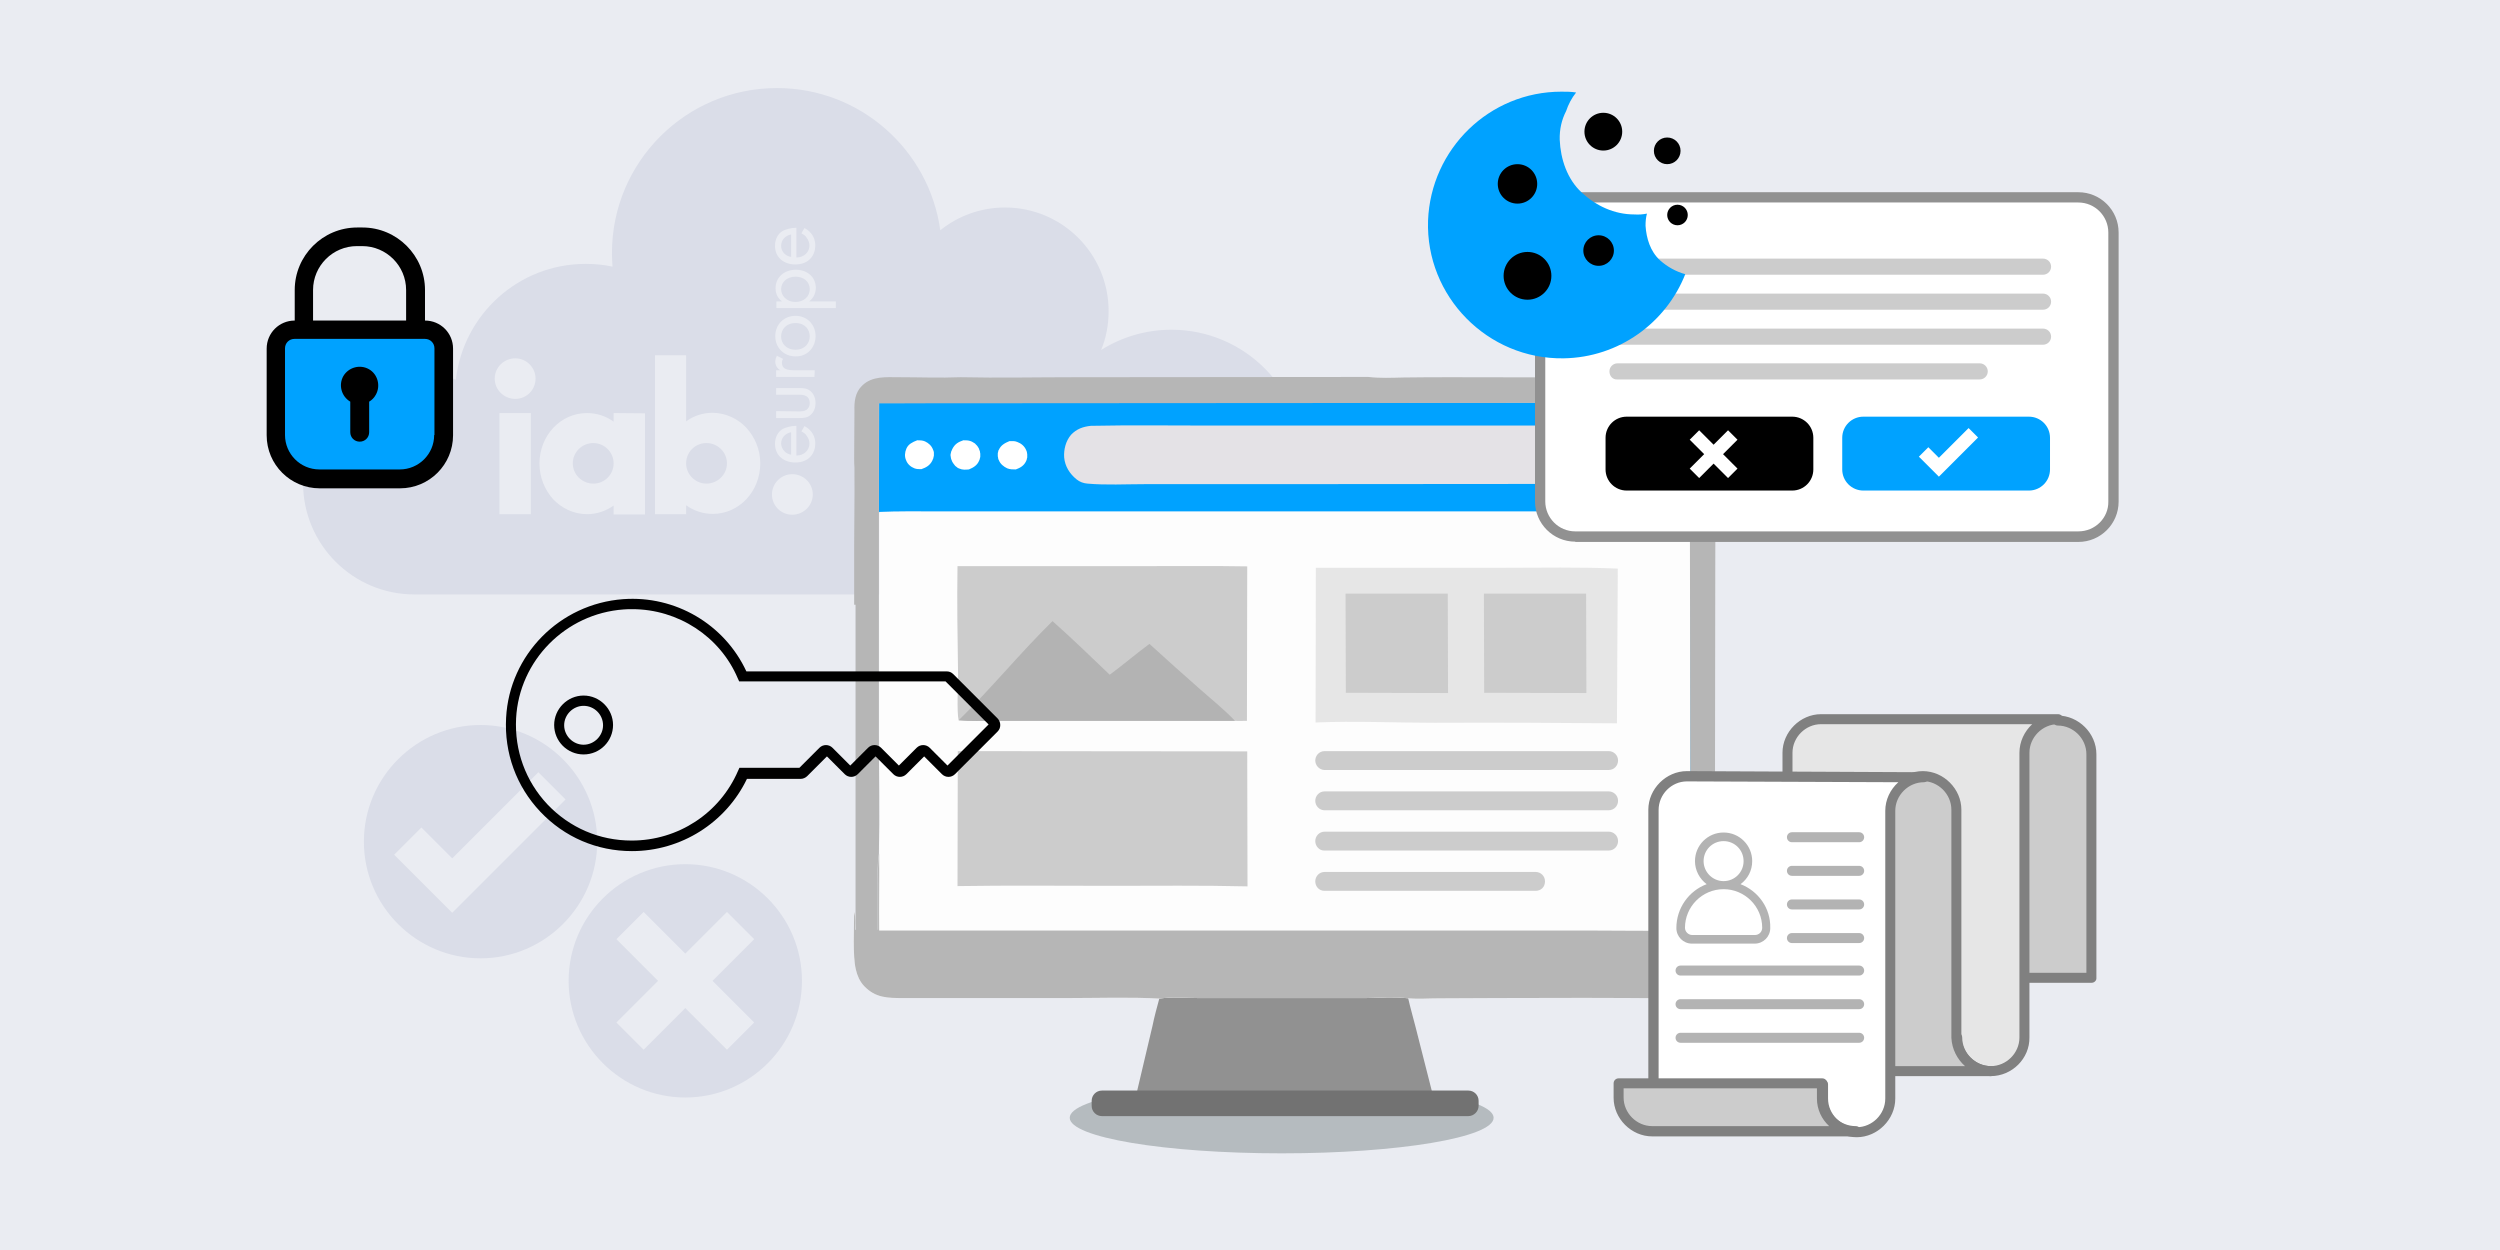 <svg width="900" height="450" viewBox="0 0 900 450" fill="none" xmlns="http://www.w3.org/2000/svg">
<rect x="0" y="0" width="900" height="450" fill="#333333" stroke="none"/>
<g clip-path="url(#clip0_1066_65391)">
<path d="M900 0H0V450H900V0Z" fill="#EAECF2"/>
<path d="M421.702 118.699C412.402 118.699 403.702 121.399 396.402 125.999C398.202 121.699 399.102 116.899 399.102 111.999C399.102 91.399 382.402 74.699 361.802 74.699C353.002 74.699 344.802 77.799 338.502 82.899C334.502 53.999 309.702 31.699 279.702 31.699C246.902 31.699 220.302 58.299 220.302 91.099C220.302 92.799 220.402 94.399 220.502 95.999C217.402 95.299 214.102 94.999 210.802 94.999C186.702 94.999 166.802 113.199 164.102 136.699C159.502 134.799 154.502 133.799 149.202 133.799C127.102 133.799 109.102 151.699 109.102 173.899C109.102 195.999 127.002 213.999 149.202 213.999H421.702C448.002 213.999 469.302 192.699 469.302 166.399C469.302 140.099 448.002 118.699 421.702 118.699Z" fill="#DADDE8"/>
<path d="M461.402 415.202C503.541 415.202 537.702 409.471 537.702 402.402C537.702 395.332 503.541 389.602 461.402 389.602C419.262 389.602 385.102 395.332 385.102 402.402C385.102 409.471 419.262 415.202 461.402 415.202Z" fill="#B5BBBF"/>
<path d="M515.598 393.302C511.898 393.702 507.998 393.502 504.298 393.402L485.398 393.302H423.998C421.298 393.302 411.298 393.802 409.498 393.202L409.398 392.602L414.898 369.302C415.598 365.902 416.498 362.602 417.398 359.302C421.498 358.602 426.998 359.102 431.198 359.102H460.298H491.698C496.598 359.102 502.098 358.602 506.898 359.202C507.698 362.702 508.698 366.202 509.598 369.702L515.598 393.302Z" fill="#919191"/>
<path d="M316.498 145.098L608.398 144.898L608.598 274.698C608.598 294.598 608.998 314.598 608.598 334.398H608.398C608.198 328.798 608.298 323.098 608.398 317.498V288.998L608.298 184.398C602.698 184.098 597.098 184.298 591.498 184.298H559.798H460.998H367.098H336.598C329.898 184.298 323.098 184.198 316.398 184.498L316.498 145.098Z" fill="#00A2FF"/>
<path d="M363.403 158.8C364.303 158.8 365.303 158.7 366.203 159.1C367.603 159.6 368.803 160.6 369.403 162C369.503 162.2 369.503 162.3 369.603 162.5C369.703 162.7 369.703 162.8 369.703 163C369.703 163.2 369.803 163.3 369.803 163.5C369.803 163.7 369.803 163.9 369.803 164C369.803 164.2 369.803 164.4 369.803 164.5C369.803 164.7 369.803 164.9 369.703 165C369.703 165.2 369.603 165.3 369.603 165.5C369.503 165.7 369.503 165.8 369.403 166C368.603 167.7 367.303 168.4 365.703 169C364.603 169 363.603 169 362.603 168.6C361.303 168 360.103 167 359.603 165.7C359.503 165.6 359.503 165.4 359.403 165.3C359.403 165.1 359.303 165 359.303 164.8C359.303 164.6 359.303 164.5 359.203 164.3C359.203 164.1 359.203 164 359.203 163.8C359.203 163.6 359.203 163.5 359.203 163.3C359.203 163.1 359.203 163 359.303 162.8C359.303 162.6 359.403 162.5 359.403 162.3C359.403 162.2 359.503 162 359.603 161.9C360.303 160.3 361.703 159.5 363.403 158.8Z" fill="white"/>
<path d="M330.2 158.5C331.1 158.5 332.1 158.5 333 158.9C334.3 159.5 335.4 160.5 335.9 161.9C336 162.1 336 162.2 336.1 162.4C336.1 162.6 336.2 162.7 336.2 162.9C336.2 163.1 336.2 163.3 336.2 163.4C336.2 163.6 336.2 163.8 336.2 163.9C336.2 164.1 336.2 164.3 336.1 164.4C336.1 164.6 336 164.8 336 164.9C336 165.1 335.9 165.2 335.8 165.4C335.7 165.6 335.7 165.7 335.6 165.9C334.7 167.6 333.4 168.3 331.7 168.9C330.8 168.9 330 168.9 329.2 168.6C327.9 168.1 326.7 167.1 326.2 165.7C325.6 164.4 325.7 162.9 326.3 161.5C327 159.9 328.4 159.2 330.2 158.5Z" fill="white"/>
<path d="M346.803 158.5C347.703 158.5 348.603 158.5 349.403 158.8C349.603 158.9 349.703 158.9 349.903 159C350.103 159.1 350.203 159.2 350.403 159.3C350.603 159.4 350.703 159.5 350.903 159.6C351.003 159.7 351.203 159.8 351.303 160C351.403 160.1 351.603 160.3 351.703 160.4C351.803 160.5 351.903 160.7 352.003 160.8C352.103 161 352.203 161.1 352.303 161.3C352.403 161.5 352.503 161.6 352.503 161.8C352.603 162 352.603 162.1 352.703 162.3C352.803 162.5 352.803 162.6 352.803 162.8C352.803 163 352.903 163.1 352.903 163.3C352.903 163.5 352.903 163.7 352.903 163.8C352.903 164 352.903 164.2 352.903 164.3C352.903 164.5 352.903 164.7 352.803 164.8C352.803 165 352.703 165.1 352.703 165.3C352.603 165.5 352.603 165.6 352.503 165.8C351.803 167.5 350.503 168.3 348.803 169C347.603 169.1 346.503 169.2 345.403 168.7C345.203 168.6 345.103 168.6 344.903 168.5C344.703 168.4 344.603 168.3 344.503 168.2C344.403 168.1 344.203 168 344.103 167.9C344.003 167.8 343.803 167.7 343.703 167.5C343.603 167.4 343.503 167.2 343.403 167.1C343.303 167 343.203 166.8 343.103 166.7C343.003 166.5 342.903 166.4 342.803 166.2C342.703 166 342.703 165.9 342.603 165.7C342.503 165.5 342.503 165.4 342.403 165.2C342.403 165 342.303 164.8 342.303 164.7C342.303 164.5 342.303 164.3 342.203 164.2C342.203 164 342.203 163.8 342.203 163.7C342.203 163.5 342.203 163.3 342.303 163.2C342.303 163 342.403 162.8 342.403 162.7C342.403 162.5 342.503 162.4 342.603 162.2C342.703 162 342.703 161.9 342.803 161.7C343.803 159.7 345.103 159.1 346.803 158.5Z" fill="white"/>
<path d="M392.7 153.299C406.8 152.999 421 153.199 435.1 153.199H512.3H557.8C565.2 153.199 573.3 152.699 580.5 153.199C582.5 153.399 584.3 153.899 585.9 155.199C587.7 156.799 588.6 158.999 588.7 161.399C588.8 164.899 589.1 169.299 586.4 171.999C584.5 173.899 582.1 174.199 579.6 174.199L452.4 174.299H411.9C405.2 174.299 398.2 174.699 391.5 174.099C390.1 173.999 388.7 173.499 387.6 172.599C385.1 170.599 383.4 167.899 383.1 164.699C382.9 161.799 383.7 158.699 385.6 156.499C387.6 154.399 389.9 153.599 392.7 153.299Z" fill="#E4E2E6"/>
<path d="M613.802 355.099C610.302 358.699 606.102 359.399 601.402 359.399C580.502 359.199 559.702 359.199 538.802 359.299L517.902 359.399C514.302 359.399 510.602 359.699 507.002 359.399C502.102 358.799 496.702 359.199 491.802 359.299H460.402H431.302C427.102 359.299 421.602 358.799 417.502 359.499C406.702 358.899 395.802 359.299 385.002 359.299H325.202C319.602 359.299 315.202 359.299 311.102 354.999C309.502 353.299 308.602 351.199 308.102 348.999C306.902 343.999 307.502 333.799 307.502 328.299C308.102 330.299 307.902 332.599 307.802 334.699H316.102V318.099C316.102 314.499 315.902 310.799 316.502 307.199C316.802 292.799 316.502 278.499 316.502 264.099V184.299C323.202 183.999 330.002 184.099 336.702 184.099H367.202H461.102H559.902H591.602C597.202 184.099 602.802 183.999 608.402 184.199L608.502 288.799V317.299C608.502 322.899 608.302 328.599 608.502 334.199H608.702L608.902 334.699C611.302 335.399 615.002 334.999 617.602 334.899C617.702 341.899 618.902 349.899 613.802 355.099Z" fill="#FDFDFD"/>
<path d="M344.803 270.398L449.003 270.498L449.103 319.098C432.603 318.698 416.103 318.898 399.603 318.898C381.303 318.898 363.003 318.698 344.703 318.998L344.803 270.398Z" fill="#CCCCCC"/>
<path d="M473.702 204.399H541.202C554.902 204.399 568.702 204.099 582.402 204.699L582.102 260.399C560.202 260.199 538.302 260.099 516.302 260.199C502.102 260.199 487.802 259.499 473.602 260.099L473.702 204.399Z" fill="#E6E6E6"/>
<path d="M484.398 213.699H521.198L521.298 249.499L484.498 249.399L484.398 213.699Z" fill="#CCCCCC"/>
<path d="M534.203 213.699H571.003L571.103 249.499L534.303 249.399L534.203 213.699Z" fill="#CCCCCC"/>
<path d="M344.7 203.798H415.1C426.4 203.798 437.7 203.698 449 203.898L448.9 259.498C447.5 259.498 446 259.598 444.6 259.498H380.3H357.9C353.7 259.498 349.3 259.698 345.1 259.298C344.4 256.298 344.9 246.198 344.9 242.498C344.7 229.698 344.5 216.698 344.7 203.798Z" fill="#CCCCCC"/>
<path d="M378.902 223.602C385.902 229.802 392.702 236.402 399.502 242.902C404.402 239.302 408.902 235.402 413.802 231.802C419.802 237.302 425.902 242.702 432.002 248.102C436.202 251.802 440.702 255.402 444.602 259.502H380.302H357.902C353.702 259.502 349.302 259.702 345.102 259.302C356.802 247.902 367.202 235.102 378.902 223.602Z" fill="#B3B3B3"/>
<path d="M613.802 355.099C610.302 358.699 606.102 359.399 601.402 359.399C580.502 359.199 559.702 359.199 538.802 359.299L517.902 359.399C514.302 359.399 510.602 359.699 507.002 359.399C502.102 358.799 496.702 359.199 491.802 359.299H460.402H431.302C427.102 359.299 421.602 358.799 417.502 359.499C406.702 358.899 395.802 359.299 385.002 359.299H325.202C319.602 359.299 315.202 359.299 311.102 354.999C309.502 353.299 308.602 351.199 308.102 348.999C306.902 343.999 307.502 333.799 307.502 328.299C308.102 330.299 307.902 332.599 307.802 334.699H316.102V318.099C316.102 314.499 315.902 310.799 316.502 307.199C316.602 316.499 316.402 325.799 316.502 334.999H511.502H574.202C584.602 334.999 595.002 335.199 605.302 334.999C606.302 334.999 607.402 335.099 608.302 334.599L608.402 334.199H608.602L608.802 334.699C611.202 335.399 614.902 334.999 617.502 334.899C617.702 341.899 618.902 349.899 613.802 355.099Z" fill="#B6B6B6"/>
<path d="M617.5 203.999L617.6 163.099C617.6 157.599 618.2 148.199 617.4 142.999C617.2 141.699 616.6 140.499 615.8 139.499C615.6 139.299 615.4 139.099 615.2 138.799C615 138.599 614.8 138.399 614.6 138.199C614.4 137.999 614.2 137.799 613.9 137.699C613.7 137.499 613.4 137.399 613.2 137.199C613 136.999 612.7 136.899 612.4 136.799C612.1 136.699 611.9 136.599 611.6 136.499C611.3 136.399 611.1 136.299 610.8 136.199C610.5 136.099 610.2 136.099 609.9 135.999C606.7 135.399 603.1 135.799 599.8 135.799L584.3 135.899L523.3 135.799C517.3 135.799 511.3 135.799 505.3 135.899C501.1 135.999 496.8 136.199 492.6 135.699C492.5 135.699 492.4 135.699 492.3 135.699L387 135.799C373.3 135.799 359.5 136.099 345.8 135.799C338.5 136.099 331 135.799 323.6 135.799C319 135.799 314 135.299 310.4 138.799C307.8 141.299 307.5 144.599 307.6 147.999L307.5 164.799C307.5 164.899 307.5 164.899 307.5 164.999C307.5 166.099 307.5 167.099 307.6 168.199C307.6 168.899 307.6 169.499 307.6 170.199C307.7 178.799 307.5 187.399 307.5 195.999V217.699H308V334.899H316V318.299C316 314.699 315.8 310.999 316.4 307.399C316.7 292.999 316.4 278.699 316.4 264.299V184.499V145.199L608.3 144.999L608.5 274.799C608.5 294.699 608.9 314.699 608.5 334.499L608.7 334.999C611.1 335.699 614.8 335.299 617.4 335.199C617.1 317.199 617.3 299.099 617.4 281.099L617.5 203.999Z" fill="#B6B6B6"/>
<path d="M473.5 273.798C473.5 271.998 474.9 270.398 476.9 270.398H579.1C580.9 270.398 582.5 271.798 582.5 273.798C582.5 275.598 581.1 277.198 579.1 277.198H476.7C474.9 277.098 473.5 275.498 473.5 273.798Z" fill="#CCCCCC"/>
<path d="M473.5 288.298C473.5 286.498 474.9 284.898 476.9 284.898H579.1C580.9 284.898 582.5 286.298 582.5 288.298C582.5 290.098 581.1 291.698 579.1 291.698H476.7C474.9 291.598 473.5 290.098 473.5 288.298Z" fill="#CCCCCC"/>
<path d="M473.5 302.798C473.5 300.998 474.9 299.398 476.9 299.398H579.1C580.9 299.398 582.5 300.798 582.5 302.798C582.5 304.598 581.1 306.198 579.1 306.198H476.7C474.9 306.198 473.5 304.598 473.5 302.798Z" fill="#CCCCCC"/>
<path d="M473.5 317.298C473.5 315.498 474.9 313.898 476.9 313.898H552.8C554.6 313.898 556.2 315.298 556.2 317.298C556.2 319.298 554.8 320.698 552.8 320.698H476.8C474.9 320.698 473.5 319.198 473.5 317.298Z" fill="#CCCCCC"/>
<path d="M567.102 194.999C559.102 194.999 552.602 188.499 552.602 180.499V83.699C552.602 75.699 559.102 69.199 567.102 69.199H748.202C756.202 69.199 762.702 75.699 762.702 83.699V180.599C762.702 188.599 756.202 195.099 748.202 195.099H567.102V194.999Z" fill="#919191"/>
<path d="M748.197 191.298H567.097C561.097 191.298 556.297 186.398 556.297 180.498V83.698C556.297 77.698 561.197 72.898 567.097 72.898H748.197C754.197 72.898 758.997 77.798 758.997 83.698V180.598C759.097 186.398 754.297 191.298 748.197 191.298Z" fill="white"/>
<path d="M578 157.6C578 153.4 581.4 150 585.6 150H645.2C649.4 150 652.8 153.4 652.8 157.6V169C652.8 173.2 649.4 176.6 645.2 176.6H585.6C581.4 176.6 578 173.2 578 169V157.6Z" fill="black"/>
<path d="M663.203 157.6C663.203 153.4 666.603 150 670.803 150H730.403C734.603 150 738.003 153.4 738.003 157.6V169C738.003 173.2 734.603 176.6 730.403 176.6H670.803C666.603 176.6 663.203 173.2 663.203 169V157.6Z" fill="#00A2FF"/>
<path d="M579.398 96.002C579.398 94.402 580.698 93.102 582.298 93.102H735.498C737.098 93.102 738.398 94.402 738.398 96.002C738.398 97.602 737.098 98.902 735.498 98.902H582.098C580.598 98.902 579.398 97.502 579.398 96.002Z" fill="#CCCCCC"/>
<path d="M579.398 108.599C579.398 106.999 580.698 105.699 582.298 105.699H735.498C737.098 105.699 738.398 106.999 738.398 108.599C738.398 110.199 737.098 111.499 735.498 111.499H582.098C580.598 111.399 579.398 110.199 579.398 108.599Z" fill="#CCCCCC"/>
<path d="M579.398 121.201C579.398 119.601 580.698 118.301 582.298 118.301H735.498C737.098 118.301 738.398 119.601 738.398 121.201C738.398 122.801 737.098 124.101 735.498 124.101H582.098C580.598 124.101 579.398 122.801 579.398 121.201Z" fill="#CCCCCC"/>
<path d="M579.398 133.701C579.398 132.101 580.698 130.801 582.298 130.801H712.698C714.298 130.801 715.598 132.101 715.598 133.701C715.598 135.301 714.298 136.601 712.698 136.601H582.198C580.598 136.701 579.398 135.401 579.398 133.701Z" fill="#CCCCCC"/>
<path d="M625.497 158.298L622.097 154.898L616.897 160.098L611.697 154.898L608.297 158.298L613.497 163.498L608.297 168.698L611.697 172.098L616.897 166.898L622.097 172.098L625.497 168.698L620.297 163.498L625.497 158.298Z" fill="white"/>
<path d="M697.997 171.602L690.797 164.402L694.197 161.002L697.997 164.802L708.697 154.102L712.097 157.502L697.997 171.602Z" fill="white"/>
<path d="M597.597 93.7C594.097 90.5 592.697 85.8 592.397 81.3C592.397 79.8 592.497 78.4 592.897 76.9C591.397 77.2 589.997 77.3 588.397 77.2C581.097 77.2 574.597 74.1 569.397 69.3C564.197 64.5 561.797 57.3 561.497 50.3C561.397 46.6 562.197 43.1 563.797 40C564.597 37.6 565.797 35.3 567.397 33.3C565.697 33 563.797 33 562.097 33C536.197 33 515.097 53.6 514.097 79.4C513.197 106.7 535.497 129.4 562.897 129C582.797 128.7 599.797 116.2 606.697 98.7C603.397 97.8 600.297 96.1 597.597 93.7Z" fill="#00A2FF"/>
<path d="M546.295 73.302C550.217 73.302 553.395 70.123 553.395 66.202C553.395 62.28 550.217 59.102 546.295 59.102C542.374 59.102 539.195 62.28 539.195 66.202C539.195 70.123 542.374 73.302 546.295 73.302Z" fill="black"/>
<path d="M549.897 107.899C554.647 107.899 558.497 104.049 558.497 99.299C558.497 94.55 554.647 90.699 549.897 90.699C545.147 90.699 541.297 94.55 541.297 99.299C541.297 104.049 545.147 107.899 549.897 107.899Z" fill="black"/>
<path d="M575.5 95.699C578.538 95.699 581 93.237 581 90.199C581 87.162 578.538 84.699 575.5 84.699C572.462 84.699 570 87.162 570 90.199C570 93.237 572.462 95.699 575.5 95.699Z" fill="black"/>
<path d="M577.198 54.202C580.954 54.202 583.998 51.157 583.998 47.402C583.998 43.646 580.954 40.602 577.198 40.602C573.443 40.602 570.398 43.646 570.398 47.402C570.398 51.157 573.443 54.202 577.198 54.202Z" fill="black"/>
<path d="M600.198 59.1C602.849 59.1 604.998 56.951 604.998 54.3C604.998 51.649 602.849 49.5 600.198 49.5C597.547 49.5 595.398 51.649 595.398 54.3C595.398 56.951 597.547 59.1 600.198 59.1Z" fill="black"/>
<path d="M603.895 81.099C605.939 81.099 607.595 79.443 607.595 77.399C607.595 75.356 605.939 73.699 603.895 73.699C601.852 73.699 600.195 75.356 600.195 77.399C600.195 79.443 601.852 81.099 603.895 81.099Z" fill="black"/>
<path d="M288.703 353.102C288.703 376.302 269.803 395.102 246.703 395.102C223.603 395.102 204.703 376.202 204.703 353.102C204.703 329.902 223.603 311.102 246.703 311.102C269.803 311.102 288.703 329.902 288.703 353.102ZM271.503 338.102L261.703 328.302L246.703 343.302L231.703 328.302L221.903 338.102L236.903 353.102L221.903 368.102L231.703 377.902L246.703 362.902L261.703 377.902L271.503 368.102L256.503 353.102L271.503 338.102Z" fill="#DADDE8"/>
<path d="M131 303C131 279.8 149.9 261 173 261C196.1 261 215 279.9 215 303C215 326.1 196.1 345 173 345C149.9 345 131 326.2 131 303ZM203.6 287.8L193.8 278L162.8 309L151.7 297.9L141.9 307.7L162.8 328.6L203.6 287.8Z" fill="#DADDE8"/>
<path d="M227.497 306.4C214.897 306.4 203.197 301.4 194.497 292.2C185.897 283.1 181.497 271.1 182.197 258.4C183.397 235.7 201.497 217.4 224.297 215.7C243.097 214.3 260.797 224.7 268.697 241.7H340.797C341.697 241.7 342.497 242 343.197 242.7L359.097 258.6C359.697 259.2 360.097 260.1 360.097 261C360.097 261.9 359.797 262.7 359.097 263.4L343.797 278.7C342.497 280 340.397 280 339.097 278.7L332.697 272.3L326.297 278.7C324.997 280 322.897 280 321.597 278.7L315.197 272.3L308.797 278.7C307.497 280 305.397 280 304.097 278.7L297.697 272.3L290.597 279.4C289.997 280 289.097 280.4 288.197 280.4H268.897C261.297 296.2 245.197 306.4 227.497 306.4ZM227.597 219.3C226.597 219.3 225.597 219.3 224.497 219.4C203.597 220.9 186.897 237.8 185.797 258.6C185.197 270.2 189.197 281.2 197.097 289.6C205.097 298 215.797 302.6 227.397 302.6C244.097 302.6 259.097 292.8 265.697 277.5L266.197 276.4H287.797L294.997 269.2C296.297 267.9 298.397 267.9 299.697 269.2L306.097 275.6L312.497 269.2C313.797 267.9 315.897 267.9 317.197 269.2L323.597 275.6L329.997 269.2C331.297 267.9 333.397 267.9 334.697 269.2L341.097 275.6L355.897 260.8L340.397 245.3H266.097L265.597 244.2C259.197 229.1 244.097 219.3 227.597 219.3ZM210.097 271.6C204.197 271.6 199.497 266.8 199.497 261C199.497 255.2 204.297 250.4 210.097 250.4C215.897 250.4 220.697 255.2 220.697 261C220.697 266.8 215.997 271.6 210.097 271.6ZM210.097 254.1C206.297 254.1 203.097 257.3 203.097 261.1C203.097 264.9 206.297 268.1 210.097 268.1C213.897 268.1 217.097 264.9 217.097 261.1C217.097 257.2 213.897 254.1 210.097 254.1Z" fill="black"/>
<path d="M752.997 352.698V270.998C752.997 264.398 747.497 258.898 740.897 258.898C734.297 258.898 728.797 264.398 728.797 270.998V352.698H752.997Z" fill="#CCCCCC"/>
<path d="M753.498 353.1H728.398V271C728.398 264.2 734.098 258.5 740.898 258.5C747.698 258.5 753.398 264.2 753.398 271V353.1H753.498ZM729.298 352.2H752.598V271C752.598 264.7 747.298 259.4 740.998 259.4C734.698 259.4 729.398 264.7 729.398 271V352.2H729.298Z" fill="#B3B3B3"/>
<path d="M753 353.802H728.8C727.8 353.802 727 353.002 727 352.002C727 351.002 727.8 350.202 728.8 350.202H751.1V271.502C751.1 265.902 746.4 261.202 740.8 261.202C739.8 261.202 739 260.402 739 259.402C739 258.402 739.8 257.602 740.8 257.602C748.3 257.602 754.7 264.002 754.7 271.502V352.102C754.8 352.902 754 353.802 753 353.802Z" fill="#808080"/>
<path d="M643.5 279.802V271.002C643.5 264.402 649 258.902 655.6 258.902H740.9C734.3 258.902 728.8 264.402 728.8 271.002V373.502C728.8 380.102 723.3 385.602 716.7 385.602C710.1 385.602 704.6 380.102 704.6 373.502" fill="#E6E6E6"/>
<path d="M716.695 387.402C709.195 387.402 702.795 381.002 702.795 373.502C702.795 372.502 703.595 371.702 704.595 371.702C705.595 371.702 706.395 372.502 706.395 373.502C706.395 379.102 711.095 383.802 716.695 383.802C722.295 383.802 726.995 379.102 726.995 373.502V271.002C726.995 267.002 728.795 263.302 731.595 260.702H655.595C649.995 260.702 645.295 265.402 645.295 271.002V279.802C645.295 280.802 644.495 281.602 643.495 281.602C642.495 281.602 641.695 280.802 641.695 279.802V271.002C641.695 263.502 648.095 257.102 655.595 257.102H740.895C741.895 257.102 742.695 257.902 742.695 258.902C742.695 259.902 741.895 260.702 740.895 260.702C735.295 260.702 730.595 265.402 730.595 271.002V373.502C730.695 381.102 724.295 387.402 716.695 387.402Z" fill="#808080"/>
<path d="M716.702 385.598H680.102V291.498C680.102 284.898 685.602 279.398 692.202 279.398C698.802 279.398 704.302 284.898 704.302 291.498V373.498C704.702 380.098 710.202 385.598 716.702 385.598Z" fill="#CCCCCC"/>
<path d="M716.702 386.1H679.602V291.5C679.602 284.7 685.302 279 692.102 279C698.902 279 704.602 284.7 704.602 291.5V373.5C705.002 379.9 710.302 385.1 716.602 385.1V386.1H716.702ZM680.602 385.2H712.102C707.502 383.3 704.102 378.8 703.802 373.6V291.5C703.802 285.2 698.502 279.9 692.202 279.9C685.902 279.9 680.602 285.2 680.602 291.5V385.2Z" fill="#B3B3B3"/>
<path d="M716.697 387.402H680.097C679.097 387.402 678.297 386.602 678.297 385.602V291.502C678.297 284.002 684.697 277.602 692.197 277.602C699.697 277.602 706.097 284.002 706.097 291.502V373.502C706.397 379.202 711.197 383.802 716.697 383.802C717.697 383.802 718.497 384.602 718.497 385.602C718.497 386.602 717.797 387.402 716.697 387.402ZM681.997 383.802H707.397C704.597 381.302 702.697 377.702 702.497 373.602V373.502V291.502C702.497 285.902 697.797 281.202 692.197 281.202C686.597 281.202 681.897 285.902 681.897 291.502V383.802H681.997Z" fill="#808080"/>
<path d="M692.602 279.802C686.002 279.802 680.502 285.302 680.502 291.902V395.502C680.502 402.102 675.002 407.602 668.402 407.602C661.802 407.602 656.302 402.102 656.302 395.502V390.402H595.102V291.502C595.102 284.902 600.602 279.402 607.202 279.402L692.602 279.802Z" fill="white"/>
<path d="M668.398 409.402C660.898 409.402 654.498 403.002 654.498 395.502V392.202H595.198C594.198 392.202 593.398 391.402 593.398 390.402V291.502C593.398 284.002 599.798 277.602 607.298 277.602L692.598 278.002C693.598 278.002 694.398 278.802 694.398 279.802C694.398 280.802 693.598 281.602 692.598 281.602C686.998 281.602 682.298 286.302 682.298 291.902V395.502C682.298 403.002 675.898 409.402 668.398 409.402ZM596.998 388.602H656.298C657.298 388.602 658.098 389.402 658.098 390.402V395.502C658.098 401.102 662.798 405.802 668.398 405.802C673.998 405.802 678.698 401.102 678.698 395.502V291.902C678.698 287.902 680.498 284.202 683.398 281.602L607.298 281.302C601.698 281.302 597.098 286.002 597.098 291.602V388.602H596.998Z" fill="#808080"/>
<path d="M667.995 407.2H594.795C588.195 407.2 582.695 401.7 582.695 395.1V390H655.995V395.5C655.995 402.1 661.395 407.2 667.995 407.2Z" fill="#CCCCCC"/>
<path d="M667.997 407.702H594.797C587.997 407.702 582.297 402.002 582.297 395.202V389.602H656.497V395.602C656.497 401.802 661.697 406.902 668.097 406.902V407.702H667.997ZM583.197 390.502V395.202C583.197 401.502 588.497 406.802 594.797 406.802H663.297C658.697 405.002 655.497 400.602 655.497 395.502V390.502H583.197Z" fill="#B3B3B3"/>
<path d="M667.998 409.103H594.798C587.298 409.103 580.898 402.703 580.898 395.203V390.003C580.898 389.003 581.698 388.203 582.698 388.203H655.998C656.998 388.203 657.798 389.003 657.798 390.003V395.503C657.798 401.003 662.398 405.403 668.098 405.403C669.098 405.403 669.898 406.203 669.898 407.203C669.898 408.203 668.998 409.103 667.998 409.103ZM584.498 391.803V395.103C584.498 400.703 589.198 405.403 594.798 405.403H658.498C655.798 402.903 654.098 399.403 654.098 395.503V391.803H584.498Z" fill="#808080"/>
<path d="M669.297 303.202H645.097C644.097 303.202 643.297 302.402 643.297 301.402C643.297 300.402 644.097 299.602 645.097 299.602H669.297C670.297 299.602 671.097 300.402 671.097 301.402C671.097 302.402 670.297 303.202 669.297 303.202Z" fill="#B3B3B3"/>
<path d="M669.297 315.303H645.097C644.097 315.303 643.297 314.503 643.297 313.503C643.297 312.503 644.097 311.703 645.097 311.703H669.297C670.297 311.703 671.097 312.503 671.097 313.503C671.097 314.503 670.297 315.303 669.297 315.303Z" fill="#B3B3B3"/>
<path d="M669.297 327.401H645.097C644.097 327.401 643.297 326.601 643.297 325.601C643.297 324.601 644.097 323.801 645.097 323.801H669.297C670.297 323.801 671.097 324.601 671.097 325.601C671.097 326.601 670.297 327.401 669.297 327.401Z" fill="#B3B3B3"/>
<path d="M669.297 339.502H645.097C644.097 339.502 643.297 338.702 643.297 337.702C643.297 336.702 644.097 335.902 645.097 335.902H669.297C670.297 335.902 671.097 336.702 671.097 337.702C671.097 338.702 670.297 339.502 669.297 339.502Z" fill="#B3B3B3"/>
<path d="M669.295 351.202H604.995C603.995 351.202 603.195 350.402 603.195 349.402C603.195 348.402 603.995 347.602 604.995 347.602H669.295C670.295 347.602 671.095 348.402 671.095 349.402C671.095 350.402 670.295 351.202 669.295 351.202Z" fill="#B3B3B3"/>
<path d="M669.295 363.303H604.995C603.995 363.303 603.195 362.503 603.195 361.503C603.195 360.503 603.995 359.703 604.995 359.703H669.295C670.295 359.703 671.095 360.503 671.095 361.503C671.095 362.503 670.295 363.303 669.295 363.303Z" fill="#B3B3B3"/>
<path d="M669.295 375.401H604.995C603.995 375.401 603.195 374.601 603.195 373.601C603.195 372.601 603.995 371.801 604.995 371.801H669.295C670.295 371.801 671.095 372.601 671.095 373.601C671.095 374.601 670.295 375.401 669.295 375.401Z" fill="#B3B3B3"/>
<path d="M626.592 318.303C629.192 316.403 630.792 313.403 630.792 310.003C630.792 304.303 626.192 299.703 620.492 299.703C614.792 299.703 610.192 304.303 610.192 310.003C610.192 313.403 611.892 316.403 614.392 318.303C607.992 320.703 603.492 326.903 603.492 334.103C603.492 337.203 605.992 339.703 609.092 339.703H631.692C634.792 339.703 637.292 337.203 637.292 334.103C637.492 326.903 632.892 320.703 626.592 318.303ZM613.292 310.003C613.292 306.003 616.492 302.803 620.492 302.803C624.492 302.803 627.692 306.003 627.692 310.003C627.692 314.003 624.492 317.203 620.492 317.203C616.492 317.203 613.292 313.903 613.292 310.003ZM631.792 336.603H609.192C607.792 336.603 606.592 335.403 606.592 334.003C606.592 326.403 612.792 320.103 620.492 320.103C628.092 320.103 634.392 326.303 634.392 334.003C634.392 335.503 633.192 336.603 631.792 336.603Z" fill="#B3B3B3"/>
<path d="M528.6 401.802H396.7C394.7 401.802 393 400.202 393 398.102V396.302C393 394.302 394.6 392.602 396.7 392.602H528.6C530.6 392.602 532.3 394.202 532.3 396.302V398.102C532.3 400.102 530.6 401.802 528.6 401.802Z" fill="#727272"/>
<path d="M153 115.398V104.398C153 91.998 142.9 81.898 130.5 81.898H128.6C116.2 81.898 106.1 91.998 106.1 104.398V115.398C100.5 115.398 96 119.898 96 125.498V156.698C96 167.298 104.6 175.798 115.1 175.798H144C154.6 175.798 163.1 167.198 163.1 156.698V125.498C163.1 119.898 158.6 115.398 153 115.398ZM146.3 115.398H112.7V104.398C112.7 95.698 119.8 88.598 128.5 88.598H130.4C139.1 88.598 146.2 95.698 146.2 104.398V115.398H146.3Z" fill="black"/>
<path d="M156.302 156.6C156.302 163.5 150.702 169 143.902 169H115.002C108.102 169 102.602 163.4 102.602 156.6V125.4C102.602 123.5 104.102 122 106.002 122H153.002C154.902 122 156.402 123.5 156.402 125.4V156.6H156.302Z" fill="#00A2FF"/>
<path d="M132.898 144.599V155.599C132.898 157.499 131.398 158.999 129.498 158.999C127.598 158.999 126.098 157.499 126.098 155.599V144.599C122.898 142.699 121.798 138.599 123.598 135.399C125.498 132.199 129.598 131.099 132.798 132.899C135.998 134.699 137.098 138.899 135.298 142.099C134.698 143.199 133.898 143.999 132.898 144.599Z" fill="black"/>
<path d="M292.602 178C292.602 182 289.302 185.3 285.202 185.3C281.102 185.3 277.902 182 277.902 178C277.902 174 281.202 170.7 285.202 170.7C289.202 170.7 292.602 173.9 292.602 178ZM185.502 129C181.402 129 178.102 132.3 178.102 136.3C178.102 140.3 181.402 143.6 185.502 143.6C189.602 143.6 192.802 140.3 192.802 136.3C192.802 132.3 189.502 129 185.502 129ZM191.102 148.7H179.802V185.1H191.102V148.7ZM261.702 166.8C261.702 162.8 258.402 159.5 254.302 159.5C250.202 159.5 247.002 162.8 247.002 166.8C247.002 170.8 250.302 174.1 254.302 174.1C258.302 174.1 261.702 170.9 261.702 166.8ZM268.702 154C271.702 157.3 273.702 161.8 273.702 166.8C273.702 171.8 271.802 176.4 268.702 179.7C265.602 183 261.302 185 256.602 185C253.102 185 249.802 183.9 247.002 181.9V185.1H235.802V127.9H247.002V151.7C249.702 149.7 253.002 148.6 256.602 148.6C261.302 148.7 265.602 150.7 268.702 154ZM220.902 166.8C220.902 162.8 217.602 159.5 213.602 159.5C209.502 159.5 206.202 162.8 206.202 166.8C206.202 170.8 209.502 174.1 213.602 174.1C217.602 174.1 220.902 170.9 220.902 166.8ZM220.902 148.7L232.202 148.8V185.2H220.902V182C218.102 184 214.802 185.1 211.302 185.1C206.602 185.1 202.302 183 199.202 179.8C196.202 176.5 194.202 171.9 194.202 166.9C194.202 161.9 196.102 157.3 199.202 154C202.302 150.7 206.602 148.7 211.302 148.7C214.802 148.7 218.202 149.8 220.902 151.8V148.7ZM284.802 92.5V84.4C282.702 84.8 281.202 86.4 281.202 88.5C281.202 90.6 282.802 92.2 284.802 92.5ZM288.502 84L289.602 82.1C290.402 82.5 291.202 83.1 291.802 83.8C292.902 85 293.502 86.6 293.502 88.4C293.502 91.7 291.402 95.2 286.302 95.2C282.202 95.2 279.002 92.7 279.002 88.5C279.002 85.8 280.302 84.1 281.502 83.3C282.802 82.5 284.902 82 286.702 82V92.7C289.502 92.7 291.402 90.7 291.402 88.4C291.402 87.3 291.002 86.4 290.402 85.6C290.002 84.8 289.202 84.4 288.502 84ZM291.502 104.1C291.502 101.3 289.202 99.6 286.402 99.6C283.002 99.6 281.202 101.9 281.202 104.1C281.202 106.3 283.002 108.7 286.402 108.7C289.202 108.7 291.502 106.9 291.502 104.1ZM291.302 108.5H300.902V110.9H279.502V108.5H281.502C279.402 106.9 279.202 104.8 279.202 103.8C279.202 99.5 282.702 97.1 286.502 97.1C290.302 97.1 293.702 99.5 293.702 103.7C293.602 106 292.602 107.5 291.302 108.5ZM286.402 125.9C289.802 125.9 291.502 123.5 291.502 121.1C291.502 118.6 289.802 116.3 286.402 116.3C283.002 116.3 281.202 118.6 281.202 121.1C281.202 123.6 283.002 125.9 286.402 125.9ZM286.402 128.3C282.202 128.3 279.102 125.2 279.102 121C279.102 116.8 282.202 113.7 286.402 113.7C290.502 113.7 293.602 116.8 293.602 121C293.602 125.2 290.502 128.4 286.402 128.3ZM293.202 135.7H279.402V133.3H280.902C280.502 133.1 279.102 132.1 279.102 130.2C279.102 129.4 279.402 128.6 279.702 128.1L281.902 129.2C281.502 129.8 281.502 130.2 281.502 130.6C281.502 131.6 281.902 132.2 282.302 132.5C282.802 132.9 283.702 133.3 286.002 133.3H293.302L293.202 135.7ZM279.402 148L287.402 148.1C288.402 148.1 289.502 148.1 290.402 147.5C290.902 147.1 291.502 146.4 291.502 145.1C291.502 143.8 290.902 143 290.402 142.7C289.502 142.1 288.402 142.1 287.402 142.1H279.402V139.7H287.702C289.402 139.7 290.702 139.8 291.902 140.9C293.202 142.1 293.602 143.8 293.602 145.1C293.602 146.4 293.202 148.1 291.902 149.3C290.702 150.4 289.402 150.5 287.702 150.5H279.402V148ZM284.802 163.7V155.6C282.702 156 281.202 157.6 281.202 159.7C281.302 161.7 282.802 163.4 284.802 163.7ZM288.502 155.3L289.602 153.4C290.402 153.8 291.202 154.4 291.802 155.1C292.902 156.3 293.502 157.9 293.502 159.7C293.502 163 291.402 166.5 286.302 166.5C282.202 166.5 279.002 164 279.002 159.8C279.002 157.1 280.302 155.4 281.502 154.6C282.802 153.8 284.902 153.3 286.702 153.3V164C289.502 164 291.402 162 291.402 159.7C291.402 158.6 291.002 157.7 290.402 156.9C290.002 156.1 289.202 155.7 288.502 155.3Z" fill="#EAECF2"/>
</g>
<defs>
<clipPath id="clip0_1066_65391">
<rect width="900" height="450" fill="white"/>
</clipPath>
</defs>
</svg>
